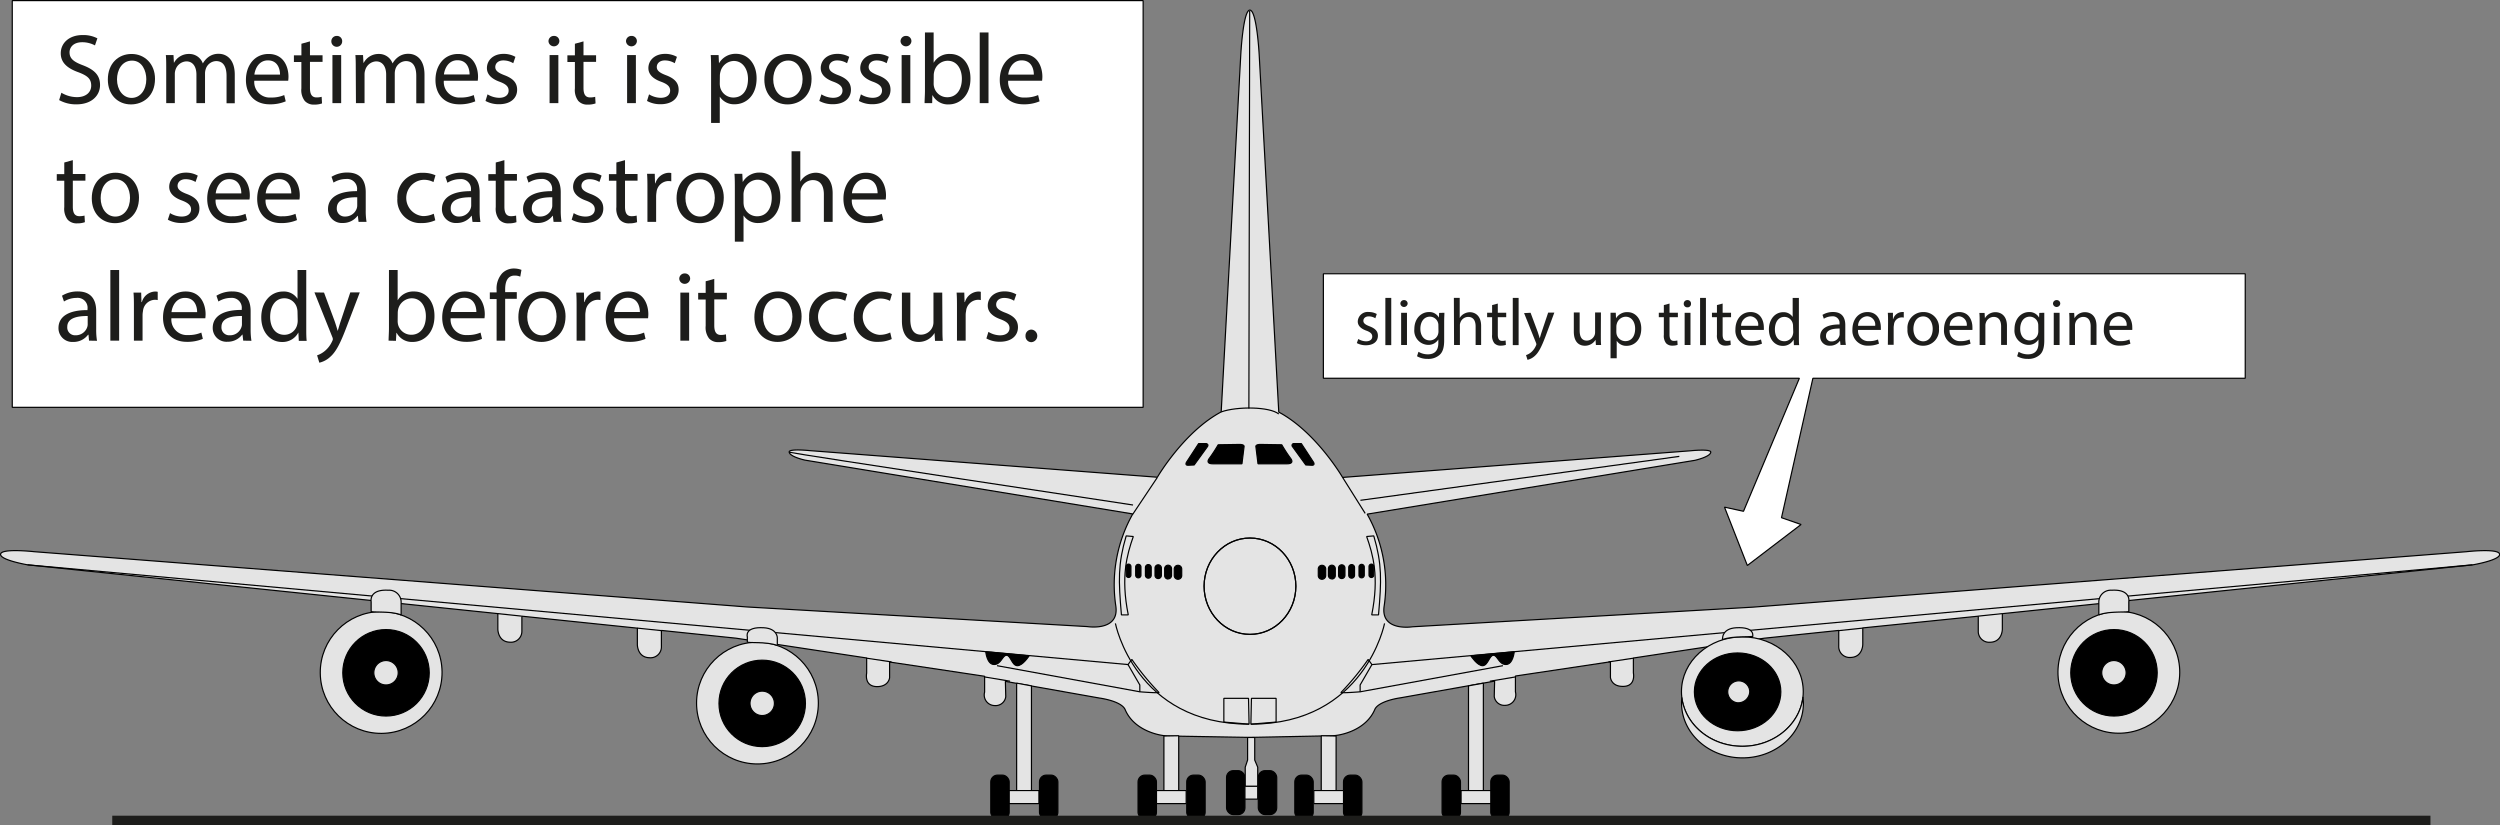<svg id="Ebene_1" data-name="Ebene 1" xmlns="http://www.w3.org/2000/svg" viewBox="0 0 526.27 173.71"><rect x="0" y="0" width="526.27" height="173.71" fill="#808080" stroke="none"/><defs><style>.cls-1,.cls-3{fill:#fff;}.cls-1,.cls-3,.cls-4,.cls-5,.cls-6{stroke:#000;stroke-miterlimit:1;stroke-width:0.25px;}.cls-2{fill:#1d1d1b;}.cls-3{fill-rule:evenodd;}.cls-4{fill:#e4e4e4;}.cls-5{fill:none;}</style></defs><title>seeing-first-signs-of-an-arising-catastrophy</title><rect class="cls-1" x="2.58" y="0.13" width="238.06" height="85.62"/><path class="cls-2" d="M41.29,392.81a6.44,6.44,0,0,0,3.28.93c1.86,0,3-1,3-2.42s-.76-2.08-2.67-2.81c-2.31-.82-3.74-2-3.74-4,0-2.21,1.83-3.84,4.58-3.84a6.4,6.4,0,0,1,3.13.69l-.51,1.49a5.62,5.62,0,0,0-2.68-.67c-1.94,0-2.67,1.15-2.67,2.12,0,1.32.86,2,2.81,2.73,2.4.92,3.61,2.08,3.61,4.16s-1.61,4.07-5,4.07a7.32,7.32,0,0,1-3.61-.9Z" transform="translate(-28.37 -373.29)"/><path class="cls-2" d="M61,389.87c0,3.76-2.61,5.4-5.06,5.4-2.75,0-4.87-2-4.87-5.23,0-3.4,2.22-5.39,5-5.39S61,386.77,61,389.87ZM53,390c0,2.22,1.28,3.9,3.08,3.9s3.09-1.65,3.09-3.94c0-1.72-.86-3.91-3-3.91S53,388.05,53,390Z" transform="translate(-28.37 -373.29)"/><path class="cls-2" d="M63.36,387.63c0-1.05,0-1.91-.08-2.75h1.61l.09,1.63H65a3.51,3.51,0,0,1,3.19-1.86,3,3,0,0,1,2.88,2h0a4.25,4.25,0,0,1,1.13-1.32,3.48,3.48,0,0,1,2.25-.71c1.34,0,3.34.88,3.34,4.41v6H76.06v-5.75c0-2-.71-3.13-2.2-3.13a2.37,2.37,0,0,0-2.18,1.68,2.86,2.86,0,0,0-.15.92V395H69.72V389c0-1.62-.71-2.79-2.12-2.79A2.53,2.53,0,0,0,65.31,388a2.61,2.61,0,0,0-.14.9V395H63.36Z" transform="translate(-28.37 -373.29)"/><path class="cls-2" d="M81.9,390.29a3.26,3.26,0,0,0,3.49,3.53,6.74,6.74,0,0,0,2.81-.52l.32,1.32a8.32,8.32,0,0,1-3.38.63c-3.13,0-5-2.06-5-5.12s1.81-5.48,4.77-5.48c3.31,0,4.19,2.91,4.19,4.78a7.27,7.27,0,0,1-.06.86ZM87.32,389c0-1.17-.48-3-2.56-3-1.87,0-2.69,1.72-2.84,3Z" transform="translate(-28.37 -373.29)"/><path class="cls-2" d="M93.62,382v2.92h2.65v1.4H93.62v5.48c0,1.26.36,2,1.39,2a4.21,4.21,0,0,0,1.07-.13l.08,1.39a4.69,4.69,0,0,1-1.64.25,2.53,2.53,0,0,1-2-.78,3.73,3.73,0,0,1-.71-2.64v-5.55H90.24v-1.4h1.58v-2.44Z" transform="translate(-28.37 -373.29)"/><path class="cls-2" d="M100.4,382a1.14,1.14,0,1,1-2.28,0,1.12,1.12,0,0,1,1.15-1.15A1.09,1.09,0,0,1,100.4,382Zm-2.05,13V384.88h1.84V395Z" transform="translate(-28.37 -373.29)"/><path class="cls-2" d="M103.26,387.63c0-1.05,0-1.91-.08-2.75h1.61l.09,1.63h.06a3.51,3.51,0,0,1,3.19-1.86,3,3,0,0,1,2.88,2h0a4.12,4.12,0,0,1,1.13-1.32,3.48,3.48,0,0,1,2.25-.71c1.34,0,3.34.88,3.34,4.41v6H116v-5.75c0-2-.71-3.13-2.2-3.13a2.4,2.4,0,0,0-2.19,1.68,3.18,3.18,0,0,0-.14.92V395h-1.81V389c0-1.62-.71-2.79-2.12-2.79a2.53,2.53,0,0,0-2.29,1.85,2.61,2.61,0,0,0-.14.9V395h-1.81Z" transform="translate(-28.37 -373.29)"/><path class="cls-2" d="M121.8,390.29a3.26,3.26,0,0,0,3.49,3.53,6.74,6.74,0,0,0,2.81-.52l.32,1.32a8.32,8.32,0,0,1-3.38.63c-3.13,0-5-2.06-5-5.12s1.81-5.48,4.77-5.48c3.31,0,4.19,2.91,4.19,4.78a7.27,7.27,0,0,1-.06.86Zm5.42-1.32c0-1.17-.48-3-2.56-3-1.87,0-2.69,1.72-2.84,3Z" transform="translate(-28.37 -373.29)"/><path class="cls-2" d="M131,393.15a4.85,4.85,0,0,0,2.44.73c1.34,0,2-.67,2-1.51s-.52-1.36-1.89-1.87c-1.82-.65-2.68-1.65-2.68-2.87,0-1.64,1.32-3,3.5-3a5,5,0,0,1,2.5.63l-.46,1.34a4,4,0,0,0-2.08-.59c-1.09,0-1.7.63-1.7,1.39s.61,1.22,1.93,1.72c1.76.67,2.67,1.55,2.67,3.06,0,1.79-1.39,3.05-3.8,3.05a5.81,5.81,0,0,1-2.86-.69Z" transform="translate(-28.37 -373.29)"/><path class="cls-2" d="M146.12,382a1.15,1.15,0,0,1-2.29,0,1.12,1.12,0,0,1,1.16-1.15A1.09,1.09,0,0,1,146.12,382Zm-2.06,13V384.88h1.85V395Z" transform="translate(-28.37 -373.29)"/><path class="cls-2" d="M151.2,382v2.92h2.65v1.4H151.2v5.48c0,1.26.36,2,1.39,2a4.21,4.21,0,0,0,1.07-.13l.08,1.39a4.65,4.65,0,0,1-1.64.25,2.53,2.53,0,0,1-2-.78,3.78,3.78,0,0,1-.71-2.64v-5.55h-1.58v-1.4h1.58v-2.44Z" transform="translate(-28.37 -373.29)"/><path class="cls-2" d="M162.44,382a1.15,1.15,0,0,1-2.29,0,1.12,1.12,0,0,1,1.15-1.15A1.09,1.09,0,0,1,162.44,382Zm-2.06,13V384.88h1.85V395Z" transform="translate(-28.37 -373.29)"/><path class="cls-2" d="M165,393.15a4.82,4.82,0,0,0,2.44.73c1.34,0,2-.67,2-1.51s-.52-1.36-1.89-1.87c-1.83-.65-2.69-1.65-2.69-2.87,0-1.64,1.33-3,3.51-3a5,5,0,0,1,2.5.63l-.46,1.34a4,4,0,0,0-2.08-.59c-1.09,0-1.7.63-1.7,1.39s.61,1.22,1.93,1.72c1.76.67,2.67,1.55,2.67,3.06,0,1.79-1.39,3.05-3.8,3.05a5.78,5.78,0,0,1-2.86-.69Z" transform="translate(-28.37 -373.29)"/><path class="cls-2" d="M178.06,388.19c0-1.3,0-2.35-.08-3.31h1.66l.08,1.74h0a4,4,0,0,1,3.61-2c2.46,0,4.31,2.07,4.31,5.16,0,3.65-2.23,5.46-4.62,5.46a3.56,3.56,0,0,1-3.13-1.6h0v5.53h-1.83Zm1.83,2.71a4.32,4.32,0,0,0,.08.76,2.85,2.85,0,0,0,2.77,2.16c2,0,3.09-1.59,3.09-3.92,0-2-1.07-3.78-3-3.78a3,3,0,0,0-2.8,2.28,3.26,3.26,0,0,0-.12.76Z" transform="translate(-28.37 -373.29)"/><path class="cls-2" d="M199.21,389.87c0,3.76-2.61,5.4-5.06,5.4-2.75,0-4.88-2-4.88-5.23,0-3.4,2.23-5.39,5-5.39S199.21,386.77,199.21,389.87Zm-8.07.11c0,2.22,1.28,3.9,3.09,3.9s3.09-1.65,3.09-3.94c0-1.72-.86-3.91-3-3.91S191.14,388.05,191.14,390Z" transform="translate(-28.37 -373.29)"/><path class="cls-2" d="M201.29,393.15a4.78,4.78,0,0,0,2.43.73c1.35,0,2-.67,2-1.51s-.53-1.36-1.89-1.87c-1.83-.65-2.69-1.65-2.69-2.87,0-1.64,1.32-3,3.51-3a5,5,0,0,1,2.49.63l-.46,1.34a4,4,0,0,0-2.08-.59c-1.09,0-1.7.63-1.7,1.39s.61,1.22,1.93,1.72c1.77.67,2.67,1.55,2.67,3.06,0,1.79-1.39,3.05-3.8,3.05a5.84,5.84,0,0,1-2.86-.69Z" transform="translate(-28.37 -373.29)"/><path class="cls-2" d="M209.6,393.15a4.82,4.82,0,0,0,2.44.73c1.34,0,2-.67,2-1.51s-.52-1.36-1.89-1.87c-1.82-.65-2.69-1.65-2.69-2.87,0-1.64,1.33-3,3.51-3a5,5,0,0,1,2.5.63l-.46,1.34a4,4,0,0,0-2.08-.59c-1.09,0-1.7.63-1.7,1.39s.61,1.22,1.93,1.72c1.76.67,2.67,1.55,2.67,3.06,0,1.79-1.39,3.05-3.8,3.05a5.78,5.78,0,0,1-2.86-.69Z" transform="translate(-28.37 -373.29)"/><path class="cls-2" d="M220.23,382a1.15,1.15,0,0,1-2.29,0,1.12,1.12,0,0,1,1.15-1.15A1.09,1.09,0,0,1,220.23,382Zm-2.06,13V384.88H220V395Z" transform="translate(-28.37 -373.29)"/><path class="cls-2" d="M223,395c0-.69.08-1.72.08-2.63V380.13h1.83v6.38h0a3.79,3.79,0,0,1,3.47-1.86c2.52,0,4.3,2.1,4.28,5.18,0,3.63-2.29,5.44-4.56,5.44a3.63,3.63,0,0,1-3.4-1.91h-.06L224.6,395Zm1.91-4.07a2.93,2.93,0,0,0,.09.67,2.84,2.84,0,0,0,2.77,2.16c1.93,0,3.08-1.57,3.08-3.9,0-2-1-3.78-3-3.78a2.94,2.94,0,0,0-2.81,2.26,3.22,3.22,0,0,0-.11.76Z" transform="translate(-28.37 -373.29)"/><path class="cls-2" d="M234.61,380.13h1.85V395h-1.85Z" transform="translate(-28.37 -373.29)"/><path class="cls-2" d="M240.6,390.29a3.26,3.26,0,0,0,3.48,3.53,6.79,6.79,0,0,0,2.82-.52l.31,1.32a8.28,8.28,0,0,1-3.38.63c-3.13,0-5-2.06-5-5.12s1.81-5.48,4.77-5.48c3.32,0,4.2,2.91,4.2,4.78a7.27,7.27,0,0,1-.06.86ZM246,389c0-1.17-.48-3-2.56-3-1.87,0-2.68,1.72-2.83,3Z" transform="translate(-28.37 -373.29)"/><path class="cls-2" d="M43.7,407v2.92h2.65v1.4H43.7v5.48c0,1.26.36,2,1.39,2a4.21,4.21,0,0,0,1.07-.13l.08,1.39a4.63,4.63,0,0,1-1.63.25,2.55,2.55,0,0,1-2-.78,3.78,3.78,0,0,1-.71-2.64v-5.55H40.32v-1.4H41.9v-2.44Z" transform="translate(-28.37 -373.29)"/><path class="cls-2" d="M57.63,414.87c0,3.76-2.61,5.4-5.06,5.4-2.75,0-4.88-2-4.88-5.23,0-3.4,2.23-5.39,5-5.39S57.63,411.77,57.63,414.87Zm-8.07.11c0,2.22,1.28,3.9,3.09,3.9s3.09-1.65,3.09-3.94c0-1.72-.86-3.91-3.05-3.91S49.56,413.05,49.56,415Z" transform="translate(-28.37 -373.29)"/><path class="cls-2" d="M64.16,418.15a4.78,4.78,0,0,0,2.43.73c1.35,0,2-.67,2-1.51S68,416,66.68,415.5c-1.83-.65-2.69-1.65-2.69-2.87,0-1.64,1.32-3,3.51-3a5,5,0,0,1,2.5.63l-.47,1.34a4,4,0,0,0-2.08-.59c-1.09,0-1.7.63-1.7,1.39s.61,1.22,1.94,1.72c1.76.67,2.66,1.55,2.66,3.06,0,1.79-1.38,3.05-3.8,3.05a5.77,5.77,0,0,1-2.85-.69Z" transform="translate(-28.37 -373.29)"/><path class="cls-2" d="M73.76,415.29a3.25,3.25,0,0,0,3.48,3.53,6.74,6.74,0,0,0,2.81-.52l.32,1.32a8.28,8.28,0,0,1-3.38.63c-3.13,0-5-2.06-5-5.12s1.81-5.48,4.77-5.48c3.32,0,4.2,2.91,4.2,4.78a5.34,5.34,0,0,1-.07.86ZM79.17,414c0-1.17-.48-3-2.56-3-1.87,0-2.69,1.72-2.83,3Z" transform="translate(-28.37 -373.29)"/><path class="cls-2" d="M84.28,415.29a3.25,3.25,0,0,0,3.48,3.53,6.74,6.74,0,0,0,2.81-.52l.32,1.32a8.28,8.28,0,0,1-3.38.63c-3.13,0-5-2.06-5-5.12s1.81-5.48,4.77-5.48c3.32,0,4.2,2.91,4.2,4.78a5.34,5.34,0,0,1-.07.86ZM89.69,414c0-1.17-.48-3-2.56-3-1.87,0-2.69,1.72-2.83,3Z" transform="translate(-28.37 -373.29)"/><path class="cls-2" d="M103.85,420l-.15-1.28h-.06a3.79,3.79,0,0,1-3.11,1.51,2.9,2.9,0,0,1-3.11-2.92c0-2.45,2.19-3.8,6.11-3.78v-.21a2.09,2.09,0,0,0-2.31-2.35,5,5,0,0,0-2.64.76l-.42-1.22a6.25,6.25,0,0,1,3.34-.9c3.1,0,3.86,2.12,3.86,4.15v3.8a13.87,13.87,0,0,0,.17,2.44Zm-.28-5.19c-2,0-4.3.32-4.3,2.29a1.64,1.64,0,0,0,1.74,1.77,2.54,2.54,0,0,0,2.46-1.71,1.91,1.91,0,0,0,.1-.58Z" transform="translate(-28.37 -373.29)"/><path class="cls-2" d="M120,419.66a6.88,6.88,0,0,1-2.92.59,4.83,4.83,0,0,1-5.06-5.19,5.16,5.16,0,0,1,5.46-5.39,6.2,6.2,0,0,1,2.56.52l-.42,1.43a4.29,4.29,0,0,0-2.14-.48,3.83,3.83,0,0,0-.07,7.64,5.26,5.26,0,0,0,2.27-.5Z" transform="translate(-28.37 -373.29)"/><path class="cls-2" d="M127.83,420l-.15-1.28h-.06a3.79,3.79,0,0,1-3.11,1.51,2.9,2.9,0,0,1-3.11-2.92c0-2.45,2.19-3.8,6.11-3.78v-.21A2.09,2.09,0,0,0,125.2,411a5,5,0,0,0-2.64.76l-.42-1.22a6.28,6.28,0,0,1,3.34-.9c3.1,0,3.86,2.12,3.86,4.15v3.8a13.87,13.87,0,0,0,.17,2.44Zm-.27-5.19c-2,0-4.31.32-4.31,2.29a1.64,1.64,0,0,0,1.74,1.77,2.52,2.52,0,0,0,2.46-1.71,1.92,1.92,0,0,0,.11-.58Z" transform="translate(-28.37 -373.29)"/><path class="cls-2" d="M134.55,407v2.92h2.64v1.4h-2.64v5.48c0,1.26.36,2,1.39,2a4.28,4.28,0,0,0,1.07-.13l.08,1.39a4.69,4.69,0,0,1-1.64.25,2.53,2.53,0,0,1-2-.78,3.73,3.73,0,0,1-.72-2.64v-5.55h-1.57v-1.4h1.57v-2.44Z" transform="translate(-28.37 -373.29)"/><path class="cls-2" d="M144.9,420l-.15-1.28h-.06a3.79,3.79,0,0,1-3.11,1.51,2.89,2.89,0,0,1-3.1-2.92c0-2.45,2.18-3.8,6.11-3.78v-.21a2.09,2.09,0,0,0-2.31-2.35,5,5,0,0,0-2.65.76l-.42-1.22a6.28,6.28,0,0,1,3.34-.9c3.11,0,3.86,2.12,3.86,4.15v3.8a14.9,14.9,0,0,0,.17,2.44Zm-.27-5.19c-2,0-4.31.32-4.31,2.29a1.64,1.64,0,0,0,1.75,1.77,2.51,2.51,0,0,0,2.45-1.71,1.66,1.66,0,0,0,.11-.58Z" transform="translate(-28.37 -373.29)"/><path class="cls-2" d="M149.14,418.15a4.85,4.85,0,0,0,2.44.73c1.34,0,2-.67,2-1.51s-.52-1.36-1.89-1.87c-1.82-.65-2.68-1.65-2.68-2.87,0-1.64,1.32-3,3.5-3a5,5,0,0,1,2.5.63l-.46,1.34a4,4,0,0,0-2.08-.59c-1.09,0-1.7.63-1.7,1.39s.61,1.22,1.93,1.72c1.77.67,2.67,1.55,2.67,3.06,0,1.79-1.39,3.05-3.8,3.05a5.81,5.81,0,0,1-2.86-.69Z" transform="translate(-28.37 -373.29)"/><path class="cls-2" d="M159.94,407v2.92h2.64v1.4h-2.64v5.48c0,1.26.35,2,1.38,2a4.15,4.15,0,0,0,1.07-.13l.09,1.39a4.73,4.73,0,0,1-1.64.25,2.53,2.53,0,0,1-2-.78,3.73,3.73,0,0,1-.72-2.64v-5.55h-1.57v-1.4h1.57v-2.44Z" transform="translate(-28.37 -373.29)"/><path class="cls-2" d="M164.66,413.05c0-1.2,0-2.23-.08-3.17h1.62l.06,2h.08a3.05,3.05,0,0,1,2.82-2.22,2.06,2.06,0,0,1,.52.06v1.74a2.93,2.93,0,0,0-.63-.06,2.6,2.6,0,0,0-2.48,2.37,5.47,5.47,0,0,0-.08.86V420h-1.83Z" transform="translate(-28.37 -373.29)"/><path class="cls-2" d="M180.73,414.87c0,3.76-2.61,5.4-5.06,5.4-2.75,0-4.88-2-4.88-5.23,0-3.4,2.23-5.39,5-5.39S180.73,411.77,180.73,414.87Zm-8.07.11c0,2.22,1.28,3.9,3.09,3.9s3.09-1.65,3.09-3.94c0-1.72-.86-3.91-3.05-3.91S172.66,413.05,172.66,415Z" transform="translate(-28.37 -373.29)"/><path class="cls-2" d="M183.06,413.19c0-1.3,0-2.35-.08-3.31h1.65l.09,1.74h0a4,4,0,0,1,3.61-2c2.46,0,4.31,2.07,4.31,5.16,0,3.65-2.23,5.46-4.62,5.46a3.56,3.56,0,0,1-3.13-1.6h0v5.53h-1.83Zm1.83,2.71a4.32,4.32,0,0,0,.08.76,2.85,2.85,0,0,0,2.77,2.16c1.95,0,3.09-1.59,3.09-3.92,0-2-1.07-3.78-3-3.78A3,3,0,0,0,185,413.4a3.26,3.26,0,0,0-.12.76Z" transform="translate(-28.37 -373.29)"/><path class="cls-2" d="M195,405.13h1.84v6.34h.05a3.44,3.44,0,0,1,1.32-1.3,3.87,3.87,0,0,1,1.89-.52c1.36,0,3.55.84,3.55,4.34V420h-1.85V414.2c0-1.64-.61-3-2.35-3A2.66,2.66,0,0,0,197,413a2.3,2.3,0,0,0-.13.88V420H195Z" transform="translate(-28.37 -373.29)"/><path class="cls-2" d="M207.69,415.29a3.26,3.26,0,0,0,3.49,3.53,6.74,6.74,0,0,0,2.81-.52l.32,1.32a8.38,8.38,0,0,1-3.39.63c-3.12,0-5-2.06-5-5.12s1.8-5.48,4.76-5.48c3.32,0,4.2,2.91,4.2,4.78a7.27,7.27,0,0,1-.06.86Zm5.42-1.32c0-1.17-.48-3-2.56-3-1.87,0-2.69,1.72-2.84,3Z" transform="translate(-28.37 -373.29)"/><path class="cls-2" d="M47.11,445,47,443.76H46.9a3.79,3.79,0,0,1-3.11,1.51,2.9,2.9,0,0,1-3.11-2.92c0-2.45,2.18-3.8,6.11-3.78v-.21A2.09,2.09,0,0,0,44.48,436a5,5,0,0,0-2.64.76l-.42-1.22a6.24,6.24,0,0,1,3.33-.9c3.11,0,3.87,2.12,3.87,4.15v3.8a13.87,13.87,0,0,0,.17,2.44Zm-.28-5.19c-2,0-4.3.32-4.3,2.29a1.64,1.64,0,0,0,1.74,1.77,2.54,2.54,0,0,0,2.46-1.71,1.91,1.91,0,0,0,.1-.58Z" transform="translate(-28.37 -373.29)"/><path class="cls-2" d="M51.6,430.13h1.85V445H51.6Z" transform="translate(-28.37 -373.29)"/><path class="cls-2" d="M56.56,438.05c0-1.2,0-2.23-.09-3.17h1.62l.06,2h.09a3,3,0,0,1,2.81-2.22,2,2,0,0,1,.52.06v1.74a2.8,2.8,0,0,0-.63-.06,2.59,2.59,0,0,0-2.47,2.37,5.41,5.41,0,0,0-.09.86V445H56.56Z" transform="translate(-28.37 -373.29)"/><path class="cls-2" d="M64.45,440.29a3.26,3.26,0,0,0,3.49,3.53,6.74,6.74,0,0,0,2.81-.52l.32,1.32a8.32,8.32,0,0,1-3.38.63c-3.13,0-5-2.06-5-5.12s1.8-5.48,4.76-5.48c3.32,0,4.2,2.91,4.2,4.78a7.27,7.27,0,0,1-.06.86ZM69.87,439c0-1.17-.48-3-2.56-3-1.87,0-2.69,1.72-2.84,3Z" transform="translate(-28.37 -373.29)"/><path class="cls-2" d="M79.57,445l-.15-1.28h-.06a3.79,3.79,0,0,1-3.11,1.51,2.89,2.89,0,0,1-3.1-2.92c0-2.45,2.18-3.8,6.11-3.78v-.21A2.09,2.09,0,0,0,77,436a5,5,0,0,0-2.65.76l-.42-1.22a6.28,6.28,0,0,1,3.34-.9c3.11,0,3.86,2.12,3.86,4.15v3.8a14.9,14.9,0,0,0,.17,2.44Zm-.27-5.19c-2,0-4.31.32-4.31,2.29a1.64,1.64,0,0,0,1.75,1.77,2.51,2.51,0,0,0,2.45-1.71,1.66,1.66,0,0,0,.11-.58Z" transform="translate(-28.37 -373.29)"/><path class="cls-2" d="M92.84,430.13v12.28c0,.91,0,1.94.09,2.63H91.27l-.09-1.76h0a3.75,3.75,0,0,1-3.46,2c-2.46,0-4.35-2.08-4.35-5.17,0-3.38,2.08-5.45,4.56-5.45A3.39,3.39,0,0,1,91,436.2h0v-6.07ZM91,439a3.37,3.37,0,0,0-.09-.77,2.72,2.72,0,0,0-2.67-2.15c-1.91,0-3,1.68-3,3.93,0,2.06,1,3.76,3,3.76a2.77,2.77,0,0,0,2.71-2.21,3.29,3.29,0,0,0,.09-.79Z" transform="translate(-28.37 -373.29)"/><path class="cls-2" d="M96.58,434.88l2.23,6c.23.67.48,1.47.65,2.08h0c.19-.61.4-1.39.65-2.12l2-6h2l-2.77,7.24c-1.32,3.49-2.23,5.27-3.49,6.36a4.94,4.94,0,0,1-2.26,1.2l-.47-1.55a5,5,0,0,0,1.62-.91,5.66,5.66,0,0,0,1.55-2.05,1.23,1.23,0,0,0,.15-.45,1.49,1.49,0,0,0-.13-.48l-3.75-9.36Z" transform="translate(-28.37 -373.29)"/><path class="cls-2" d="M110.17,445c0-.69.08-1.72.08-2.63V430.13h1.83v6.38h0a3.79,3.79,0,0,1,3.47-1.86c2.52,0,4.3,2.1,4.28,5.18,0,3.63-2.29,5.44-4.56,5.44a3.63,3.63,0,0,1-3.4-1.91h-.06l-.09,1.68Zm1.91-4.07a3.61,3.61,0,0,0,.08.67,2.86,2.86,0,0,0,2.78,2.16c1.93,0,3.08-1.57,3.08-3.9,0-2-1-3.78-3-3.78a3,3,0,0,0-2.82,2.26,3.9,3.9,0,0,0-.1.76Z" transform="translate(-28.37 -373.29)"/><path class="cls-2" d="M123.23,440.29a3.26,3.26,0,0,0,3.49,3.53,6.74,6.74,0,0,0,2.81-.52l.31,1.32a8.28,8.28,0,0,1-3.38.63c-3.12,0-5-2.06-5-5.12s1.8-5.48,4.76-5.48c3.32,0,4.2,2.91,4.2,4.78a7.27,7.27,0,0,1-.06.86Zm5.42-1.32c0-1.17-.49-3-2.56-3-1.87,0-2.69,1.72-2.84,3Z" transform="translate(-28.37 -373.29)"/><path class="cls-2" d="M132.91,445v-8.76h-1.43v-1.4h1.43v-.49a4.77,4.77,0,0,1,1.18-3.54,3.48,3.48,0,0,1,2.47-1,4.45,4.45,0,0,1,1.58.29l-.25,1.43a2.89,2.89,0,0,0-1.18-.23c-1.57,0-2,1.39-2,2.94v.55h2.45v1.4h-2.45V445Z" transform="translate(-28.37 -373.29)"/><path class="cls-2" d="M147.42,439.87c0,3.76-2.6,5.4-5.06,5.4-2.75,0-4.87-2-4.87-5.23,0-3.4,2.22-5.39,5-5.39S147.42,436.77,147.42,439.87Zm-8.06.11c0,2.22,1.28,3.9,3.08,3.9s3.09-1.65,3.09-3.94c0-1.72-.86-3.91-3-3.91S139.36,438.05,139.36,440Z" transform="translate(-28.37 -373.29)"/><path class="cls-2" d="M149.75,438.05c0-1.2,0-2.23-.08-3.17h1.62l.06,2h.08a3.05,3.05,0,0,1,2.82-2.22,2.06,2.06,0,0,1,.52.06v1.74a2.93,2.93,0,0,0-.63-.06,2.6,2.6,0,0,0-2.48,2.37,5.47,5.47,0,0,0-.08.86V445h-1.83Z" transform="translate(-28.37 -373.29)"/><path class="cls-2" d="M157.65,440.29a3.26,3.26,0,0,0,3.48,3.53,6.79,6.79,0,0,0,2.82-.52l.31,1.32a8.28,8.28,0,0,1-3.38.63c-3.13,0-5-2.06-5-5.12s1.81-5.48,4.77-5.48c3.32,0,4.2,2.91,4.2,4.78a7.27,7.27,0,0,1-.06.86Zm5.42-1.32c0-1.17-.49-3-2.57-3-1.86,0-2.68,1.72-2.83,3Z" transform="translate(-28.37 -373.29)"/><path class="cls-2" d="M173.65,432a1.15,1.15,0,0,1-2.29,0,1.12,1.12,0,0,1,1.16-1.15A1.09,1.09,0,0,1,173.65,432Zm-2.06,13V434.88h1.85V445Z" transform="translate(-28.37 -373.29)"/><path class="cls-2" d="M178.73,432v2.92h2.65v1.4h-2.65v5.48c0,1.26.36,2,1.39,2a4.21,4.21,0,0,0,1.07-.13l.08,1.39a4.65,4.65,0,0,1-1.64.25,2.53,2.53,0,0,1-2-.78,3.78,3.78,0,0,1-.71-2.64v-5.55h-1.58v-1.4h1.58v-2.44Z" transform="translate(-28.37 -373.29)"/><path class="cls-2" d="M197.11,439.87c0,3.76-2.61,5.4-5.06,5.4-2.76,0-4.88-2-4.88-5.23,0-3.4,2.23-5.39,5-5.39S197.11,436.77,197.11,439.87ZM189,440c0,2.22,1.28,3.9,3.09,3.9s3.09-1.65,3.09-3.94c0-1.72-.87-3.91-3.05-3.91S189,438.05,189,440Z" transform="translate(-28.37 -373.29)"/><path class="cls-2" d="M206.68,444.66a6.81,6.81,0,0,1-2.92.59,4.83,4.83,0,0,1-5.06-5.19,5.16,5.16,0,0,1,5.46-5.39,6.2,6.2,0,0,1,2.56.52l-.42,1.43a4.29,4.29,0,0,0-2.14-.48,3.83,3.83,0,0,0-.06,7.64,5.3,5.3,0,0,0,2.27-.5Z" transform="translate(-28.37 -373.29)"/><path class="cls-2" d="M216.09,444.66a6.81,6.81,0,0,1-2.92.59,4.83,4.83,0,0,1-5.06-5.19,5.16,5.16,0,0,1,5.46-5.39,6.2,6.2,0,0,1,2.56.52l-.42,1.43a4.29,4.29,0,0,0-2.14-.48,3.83,3.83,0,0,0-.06,7.64,5.21,5.21,0,0,0,2.26-.5Z" transform="translate(-28.37 -373.29)"/><path class="cls-2" d="M226.76,442.27c0,1.05,0,2,.08,2.77H225.2l-.1-1.66h0a3.84,3.84,0,0,1-3.36,1.89c-1.6,0-3.51-.88-3.51-4.45v-5.94H220v5.62c0,1.94.59,3.24,2.27,3.24a2.66,2.66,0,0,0,2.43-1.68,2.63,2.63,0,0,0,.17-.95v-6.23h1.85Z" transform="translate(-28.37 -373.29)"/><path class="cls-2" d="M229.82,438.05c0-1.2,0-2.23-.08-3.17h1.62l.06,2h.08a3.06,3.06,0,0,1,2.82-2.22,2.06,2.06,0,0,1,.52.06v1.74a2.93,2.93,0,0,0-.63-.06,2.59,2.59,0,0,0-2.47,2.37,4.45,4.45,0,0,0-.09.86V445h-1.83Z" transform="translate(-28.37 -373.29)"/><path class="cls-2" d="M236.44,443.15a4.82,4.82,0,0,0,2.44.73c1.34,0,2-.67,2-1.51s-.53-1.36-1.89-1.87c-1.83-.65-2.69-1.65-2.69-2.87,0-1.64,1.32-3,3.51-3a5,5,0,0,1,2.5.63l-.47,1.34a3.92,3.92,0,0,0-2.07-.59c-1.1,0-1.7.63-1.7,1.39s.6,1.22,1.93,1.72c1.76.67,2.66,1.55,2.66,3.06,0,1.79-1.38,3.05-3.8,3.05a5.77,5.77,0,0,1-2.85-.69Z" transform="translate(-28.37 -373.29)"/><path class="cls-2" d="M244.25,444a1.25,1.25,0,0,1,1.26-1.33,1.33,1.33,0,0,1,0,2.65A1.24,1.24,0,0,1,244.25,444Z" transform="translate(-28.37 -373.29)"/><polygon class="cls-3" points="472.64 79.63 472.64 57.63 278.58 57.63 278.58 79.63 378.78 79.63 367.02 107.63 363.02 106.76 367.83 119.04 379.14 110.41 375.02 108.98 381.63 79.63 472.64 79.63"/><path class="cls-2" d="M314.3,444.65a3.24,3.24,0,0,0,1.63.49c.89,0,1.31-.44,1.31-1s-.35-.92-1.26-1.25c-1.22-.44-1.79-1.11-1.79-1.92a2.09,2.09,0,0,1,2.34-2,3.39,3.39,0,0,1,1.66.42l-.3.9a2.64,2.64,0,0,0-1.39-.4c-.73,0-1.13.43-1.13.93s.4.81,1.28,1.15c1.18.45,1.78,1,1.78,2,0,1.19-.92,2-2.53,2a3.91,3.91,0,0,1-1.91-.46Z" transform="translate(-28.37 -373.29)"/><path class="cls-2" d="M320,436h1.24v9.94H320Z" transform="translate(-28.37 -373.29)"/><path class="cls-2" d="M324.69,437.23a.77.77,0,0,1-1.53,0,.75.75,0,0,1,.77-.77A.73.73,0,0,1,324.69,437.23Zm-1.37,8.68v-6.78h1.23v6.78Z" transform="translate(-28.37 -373.29)"/><path class="cls-2" d="M332.43,439.13c0,.49-.05,1-.05,1.87v3.93c0,1.56-.31,2.51-1,3.1a3.57,3.57,0,0,1-2.46.81,4.33,4.33,0,0,1-2.26-.56l.31-.94a3.83,3.83,0,0,0,2,.54c1.26,0,2.18-.66,2.18-2.37v-.76h0a2.43,2.43,0,0,1-2.16,1.14,3,3,0,0,1-2.89-3.31c0-2.3,1.5-3.6,3.06-3.6a2.25,2.25,0,0,1,2.11,1.18h0l.05-1Zm-1.27,2.68a1.66,1.66,0,0,0-.07-.56,1.79,1.79,0,0,0-1.72-1.3c-1.18,0-2,1-2,2.56,0,1.33.67,2.44,2,2.44a1.81,1.81,0,0,0,1.71-1.26,2.16,2.16,0,0,0,.1-.66Z" transform="translate(-28.37 -373.29)"/><path class="cls-2" d="M334.42,436h1.23v4.23h0a2.3,2.3,0,0,1,.88-.87,2.56,2.56,0,0,1,1.26-.35c.91,0,2.37.56,2.37,2.9v4H339V442c0-1.09-.41-2-1.57-2a1.76,1.76,0,0,0-1.65,1.24,1.44,1.44,0,0,0-.09.58v4.09h-1.23Z" transform="translate(-28.37 -373.29)"/><path class="cls-2" d="M343.67,437.19v1.94h1.77v.94h-1.77v3.66c0,.84.24,1.32.93,1.32a2.73,2.73,0,0,0,.71-.09l.06.93a3.26,3.26,0,0,1-1.09.16,1.75,1.75,0,0,1-1.34-.51,2.53,2.53,0,0,1-.47-1.77v-3.7h-1.05v-.94h1.05v-1.62Z" transform="translate(-28.37 -373.29)"/><path class="cls-2" d="M346.82,436h1.23v9.94h-1.23Z" transform="translate(-28.37 -373.29)"/><path class="cls-2" d="M350.57,439.13l1.49,4c.15.45.32,1,.43,1.39h0c.13-.41.27-.93.44-1.42l1.34-4h1.3L353.75,444c-.88,2.32-1.48,3.51-2.32,4.24a3.44,3.44,0,0,1-1.51.8l-.31-1a3.12,3.12,0,0,0,1.08-.6,3.82,3.82,0,0,0,1-1.37.86.86,0,0,0,.1-.3,1.3,1.3,0,0,0-.08-.32l-2.51-6.25Z" transform="translate(-28.37 -373.29)"/><path class="cls-2" d="M365.36,444.06c0,.71,0,1.32.06,1.85h-1.1l-.07-1.1h0a2.58,2.58,0,0,1-2.25,1.26c-1.06,0-2.33-.59-2.33-3v-4h1.23v3.76c0,1.29.39,2.16,1.51,2.16a1.79,1.79,0,0,0,1.63-1.13,1.77,1.77,0,0,0,.11-.63v-4.16h1.23Z" transform="translate(-28.37 -373.29)"/><path class="cls-2" d="M367.4,441.35c0-.87,0-1.57,0-2.22h1.1l.06,1.17h0A2.65,2.65,0,0,1,371,439c1.63,0,2.87,1.39,2.87,3.45,0,2.43-1.49,3.64-3.08,3.64a2.36,2.36,0,0,1-2.09-1.07h0v3.69H367.4Zm1.22,1.8a2.64,2.64,0,0,0,.06.51,1.9,1.9,0,0,0,1.85,1.44c1.3,0,2.05-1.06,2.05-2.62,0-1.36-.71-2.52-2-2.52a2,2,0,0,0-1.87,1.53,2,2,0,0,0-.08.5Z" transform="translate(-28.37 -373.29)"/><path class="cls-2" d="M379.82,437.19v1.94h1.76v.94h-1.76v3.66c0,.84.24,1.32.92,1.32a2.75,2.75,0,0,0,.72-.09l.06.93a3.28,3.28,0,0,1-1.1.16,1.74,1.74,0,0,1-1.33-.51,2.53,2.53,0,0,1-.47-1.77v-3.7h-1.06v-.94h1.06v-1.62Z" transform="translate(-28.37 -373.29)"/><path class="cls-2" d="M384.34,437.23a.72.72,0,0,1-.78.76.74.74,0,0,1-.75-.76.75.75,0,0,1,.78-.77A.72.72,0,0,1,384.34,437.23ZM383,445.91v-6.78h1.23v6.78Z" transform="translate(-28.37 -373.29)"/><path class="cls-2" d="M386.25,436h1.23v9.94h-1.23Z" transform="translate(-28.37 -373.29)"/><path class="cls-2" d="M391,437.19v1.94h1.77v.94H391v3.66c0,.84.24,1.32.93,1.32a2.73,2.73,0,0,0,.71-.09l.06.93a3.26,3.26,0,0,1-1.09.16,1.71,1.71,0,0,1-1.33-.51,2.53,2.53,0,0,1-.48-1.77v-3.7h-1.05v-.94h1.05v-1.62Z" transform="translate(-28.37 -373.29)"/><path class="cls-2" d="M394.87,442.75a2.17,2.17,0,0,0,2.32,2.35,4.38,4.38,0,0,0,1.88-.35l.21.88a5.38,5.38,0,0,1-2.25.42,3.15,3.15,0,0,1-3.34-3.41c0-2.05,1.21-3.66,3.18-3.66,2.22,0,2.8,1.95,2.8,3.19a3.8,3.8,0,0,1,0,.58Zm3.61-.88a1.75,1.75,0,0,0-1.71-2,2.05,2.05,0,0,0-1.89,2Z" transform="translate(-28.37 -373.29)"/><path class="cls-2" d="M407.05,436v8.19c0,.61,0,1.29.06,1.75H406l-.05-1.17h0a2.53,2.53,0,0,1-2.31,1.33c-1.64,0-2.9-1.39-2.9-3.45,0-2.25,1.38-3.64,3-3.64a2.26,2.26,0,0,1,2,1h0v-4Zm-1.23,5.92a1.78,1.78,0,0,0-.06-.51A1.8,1.8,0,0,0,404,440c-1.27,0-2,1.12-2,2.62s.68,2.5,2,2.5a1.84,1.84,0,0,0,1.8-1.47,1.8,1.8,0,0,0,.06-.53Z" transform="translate(-28.37 -373.29)"/><path class="cls-2" d="M415.81,445.91l-.09-.85h-.05a2.51,2.51,0,0,1-2.07,1,1.93,1.93,0,0,1-2.07-1.95c0-1.64,1.46-2.53,4.07-2.52v-.14a1.4,1.4,0,0,0-1.54-1.57,3.33,3.33,0,0,0-1.76.51l-.28-.82a4.24,4.24,0,0,1,2.23-.6c2.07,0,2.57,1.42,2.57,2.77v2.54a8.84,8.84,0,0,0,.12,1.62Zm-.18-3.46c-1.34,0-2.87.21-2.87,1.53a1.09,1.09,0,0,0,1.16,1.18,1.67,1.67,0,0,0,1.64-1.14,1.28,1.28,0,0,0,.07-.39Z" transform="translate(-28.37 -373.29)"/><path class="cls-2" d="M419.5,442.75a2.16,2.16,0,0,0,2.32,2.35,4.45,4.45,0,0,0,1.88-.35l.21.88a5.47,5.47,0,0,1-2.26.42,3.14,3.14,0,0,1-3.33-3.41c0-2.05,1.2-3.66,3.18-3.66,2.21,0,2.8,1.95,2.8,3.19a5.79,5.79,0,0,1,0,.58Zm3.61-.88a1.76,1.76,0,0,0-1.71-2,2,2,0,0,0-1.89,2Z" transform="translate(-28.37 -373.29)"/><path class="cls-2" d="M425.82,441.25c0-.8,0-1.49-.05-2.12h1.08l0,1.34h.05a2,2,0,0,1,1.88-1.49,1.25,1.25,0,0,1,.35,0v1.17a1.67,1.67,0,0,0-2.07,1.54,3.12,3.12,0,0,0-.06.57v3.61h-1.22Z" transform="translate(-28.37 -373.29)"/><path class="cls-2" d="M436.54,442.47a3.31,3.31,0,0,1-3.38,3.6,3.23,3.23,0,0,1-3.25-3.49,3.31,3.31,0,0,1,3.36-3.6A3.22,3.22,0,0,1,436.54,442.47Zm-5.38.07c0,1.48.85,2.6,2.06,2.6s2-1.1,2-2.63c0-1.15-.57-2.61-2-2.61S431.16,441.25,431.16,442.54Z" transform="translate(-28.37 -373.29)"/><path class="cls-2" d="M438.77,442.75a2.17,2.17,0,0,0,2.33,2.35,4.45,4.45,0,0,0,1.88-.35l.21.88a5.47,5.47,0,0,1-2.26.42,3.14,3.14,0,0,1-3.33-3.41c0-2.05,1.2-3.66,3.18-3.66,2.21,0,2.8,1.95,2.8,3.19a5.79,5.79,0,0,1,0,.58Zm3.62-.88a1.77,1.77,0,0,0-1.71-2,2,2,0,0,0-1.89,2Z" transform="translate(-28.37 -373.29)"/><path class="cls-2" d="M445.1,441c0-.7,0-1.28-.06-1.84h1.1l.07,1.12h0a2.52,2.52,0,0,1,2.25-1.27c.93,0,2.39.56,2.39,2.89v4h-1.23V442c0-1.1-.41-2-1.57-2a1.76,1.76,0,0,0-1.65,1.26,1.72,1.72,0,0,0-.09.58v4.07H445.1Z" transform="translate(-28.37 -373.29)"/><path class="cls-2" d="M458.71,439.13c0,.49,0,1,0,1.87v3.93c0,1.56-.31,2.51-1,3.1a3.58,3.58,0,0,1-2.47.81,4.29,4.29,0,0,1-2.25-.56l.31-.94a3.77,3.77,0,0,0,2,.54c1.26,0,2.18-.66,2.18-2.37v-.76h0a2.41,2.41,0,0,1-2.15,1.14,3,3,0,0,1-2.89-3.31c0-2.3,1.5-3.6,3.05-3.6a2.27,2.27,0,0,1,2.12,1.18h0l.05-1Zm-1.27,2.68a2,2,0,0,0-.07-.56,1.79,1.79,0,0,0-1.73-1.3c-1.17,0-2,1-2,2.56,0,1.33.67,2.44,2,2.44a1.81,1.81,0,0,0,1.71-1.26,2.16,2.16,0,0,0,.1-.66Z" transform="translate(-28.37 -373.29)"/><path class="cls-2" d="M462.07,437.23a.77.77,0,0,1-1.53,0,.75.75,0,0,1,.77-.77A.73.73,0,0,1,462.07,437.23Zm-1.37,8.68v-6.78h1.23v6.78Z" transform="translate(-28.37 -373.29)"/><path class="cls-2" d="M464,441c0-.7,0-1.28-.05-1.84H465l.07,1.12h0a2.49,2.49,0,0,1,2.24-1.27c.94,0,2.39.56,2.39,2.89v4h-1.23V442c0-1.1-.41-2-1.57-2a1.76,1.76,0,0,0-1.65,1.26,1.73,1.73,0,0,0-.08.58v4.07H464Z" transform="translate(-28.37 -373.29)"/><path class="cls-2" d="M472.43,442.75a2.17,2.17,0,0,0,2.32,2.35,4.38,4.38,0,0,0,1.88-.35l.21.88a5.41,5.41,0,0,1-2.25.42,3.15,3.15,0,0,1-3.34-3.41c0-2.05,1.21-3.66,3.18-3.66,2.21,0,2.8,1.95,2.8,3.19a5.79,5.79,0,0,1,0,.58Zm3.61-.88a1.75,1.75,0,0,0-1.71-2,2.05,2.05,0,0,0-1.89,2Z" transform="translate(-28.37 -373.29)"/><path class="cls-4" d="M291.5,528.52l17.38-.35c1.87-.07,7.12-1.19,8.95-5.65,1-1.77,5.34-2.33,5.34-2.33L343,516.67l-.08,3.21a2.14,2.14,0,0,0,2.29,1.89,2.24,2.24,0,0,0,2.17-2.83V515.6l20-3v3.29s.16,1.93,2.66,1.89c2.77,0,2.17-2.83,2.17-2.83v-3.14l27.52-4.17L415.44,506v3.31a2.3,2.3,0,0,0,2.5,2.38c2.56-.06,2.56-2.75,2.56-2.75v-3.47L444.81,503v3.11a2.3,2.3,0,0,0,2.5,2.38c2.57-.06,2.57-2.75,2.57-2.75v-3.27l99-10.27s5.92-1,5.67-2.27-7-.5-7-.5L397.38,501.1l-71.63,4.13s-6.84,1.11-6-4.38a30.3,30.3,0,0,0-3.58-19.33l69-11.33s3.25-.73,3.33-1.71c.06-.75-4.33-.29-4.33-.29L311,473.79s-5.58-9.56-13.44-13.75l-4.12-75.19s-.5-9.31-1.94-9.43-1.94,9.43-1.94,9.43L285.44,460c-7.86,4.19-13.44,13.75-13.44,13.75l-73.17-5.6s-4.39-.46-4.33.29c.08,1,3.33,1.71,3.33,1.71l69,11.33a30.3,30.3,0,0,0-3.58,19.33c.84,5.49-6,4.38-6,4.38l-71.62-4.13L35.5,489.42s-6.75-.75-7,.5,5.67,2.27,5.67,2.27l99,10.27v3.27s0,2.69,2.56,2.75a2.3,2.3,0,0,0,2.5-2.38V503l24.31,2.52V509s0,2.69,2.56,2.75a2.29,2.29,0,0,0,2.5-2.38V506l15.69,1.63,27.52,4.17V515s-.6,2.79,2.17,2.83c2.5,0,2.66-1.89,2.66-1.89v-3.29l20,3v3.34a2.23,2.23,0,0,0,2.16,2.83,2.14,2.14,0,0,0,2.29-1.89l-.08-3.21,19.83,3.52s4.38.56,5.34,2.33c1.83,4.46,7.08,5.58,9,5.65Z" transform="translate(-28.37 -373.29)"/><line class="cls-5" x1="262.9" y1="86" x2="263.07" y2="2.32"/><line class="cls-5" x1="104.76" y1="129.17" x2="109.82" y2="129.7"/><line class="cls-5" x1="134.13" y1="132.22" x2="139.2" y2="132.75"/><line class="cls-5" x1="182.4" y1="138.55" x2="187.67" y2="139.34"/><line class="cls-5" x1="207.13" y1="142.48" x2="212.63" y2="143.4"/><line class="cls-5" x1="5.8" y1="118.9" x2="237.47" y2="139.9"/><path class="cls-5" d="M265.83,513.19l2.48,4.29v1.44s3,.25,4.07.18a55.87,55.87,0,0,1-5.75-7Z" transform="translate(-28.37 -373.29)"/><path class="cls-5" d="M263.17,504.52s4.14,21.21,28.14,21.21" transform="translate(-28.37 -373.29)"/><line class="cls-5" x1="209.88" y1="140.13" x2="239.95" y2="145.63"/><path class="cls-6" d="M235.88,510.48l9.12.87s-1.37,2.13-2.5,2.07-1.37-2.19-2.25-2.19-1.12,1.94-2.62,1.94S235.88,510.48,235.88,510.48Z" transform="translate(-28.37 -373.29)"/><polygon class="cls-4" points="217.13 166.44 217.13 144.38 214.01 143.81 214.01 166.44 217.13 166.44"/><rect class="cls-6" x="218.82" y="163.17" width="3.87" height="9.25" rx="1.42"/><rect class="cls-6" x="208.57" y="163.17" width="3.87" height="9.25" rx="1.42"/><rect class="cls-4" x="212.45" y="166.42" width="6.25" height="2.75"/><polygon class="cls-4" points="248.13 166.44 248.13 154.88 245.01 154.94 245.01 166.44 248.13 166.44"/><rect class="cls-6" x="249.82" y="163.17" width="3.87" height="9.25" rx="1.42"/><rect class="cls-6" x="239.57" y="163.17" width="3.87" height="9.25" rx="1.42"/><rect class="cls-4" x="243.45" y="166.42" width="6.25" height="2.75"/><rect class="cls-6" x="264.88" y="162.23" width="3.88" height="9.25" rx="1.42"/><rect class="cls-6" x="258.2" y="162.23" width="3.87" height="9.25" rx="1.42"/><rect class="cls-4" x="262.07" y="165.48" width="2.69" height="2.75"/><polygon class="cls-5" points="257.63 152 257.63 147 262.82 147 262.94 152.44 257.63 152"/><polygon class="cls-4" points="264.76 165.5 264.76 161.5 264.13 160 264.13 155.25 262.63 155.25 262.63 160 262.13 161.5 262.13 165.5 264.76 165.5"/><ellipse class="cls-5" cx="263.13" cy="123.4" rx="9.66" ry="10.14"/><path class="cls-5" d="M266.94,486.23c-1.31,3.75-2.69,8.44-1.06,16.5h-1.44c-.63-7.25-.75-10.69,1-16.63Z" transform="translate(-28.37 -373.29)"/><path class="cls-6" d="M265.94,494.85a.5.5,0,0,0,.5-.5v-1.81a.51.51,0,0,0-.5-.5h0a.5.5,0,0,0-.5.5v1.81a.5.5,0,0,0,.5.5Z" transform="translate(-28.37 -373.29)"/><path class="cls-6" d="M268,494.93a.55.55,0,0,0,.55-.56v-1.72a.55.55,0,0,0-.55-.56h0a.56.56,0,0,0-.56.56v1.72a.56.56,0,0,0,.56.56Z" transform="translate(-28.37 -373.29)"/><path class="cls-6" d="M270.1,495a.61.61,0,0,0,.61-.61v-1.64a.61.61,0,0,0-.61-.61h0a.61.61,0,0,0-.61.61v1.64a.61.61,0,0,0,.61.61Z" transform="translate(-28.37 -373.29)"/><path class="cls-6" d="M272.18,495.08a.67.67,0,0,0,.67-.67v-1.55a.67.67,0,0,0-.67-.67h0a.67.67,0,0,0-.67.67v1.55a.67.67,0,0,0,.67.67Z" transform="translate(-28.37 -373.29)"/><path class="cls-6" d="M274.26,495.15a.73.73,0,0,0,.73-.72V493a.73.73,0,0,0-.73-.73h0a.73.73,0,0,0-.72.73v1.46a.72.72,0,0,0,.72.72Z" transform="translate(-28.37 -373.29)"/><path class="cls-6" d="M276.34,495.23a.78.78,0,0,0,.79-.78v-1.38a.78.78,0,0,0-.79-.78h0a.78.78,0,0,0-.78.78v1.38a.78.78,0,0,0,.78.78Z" transform="translate(-28.37 -373.29)"/><path class="cls-6" d="M280.69,466.67l-2.56,3.93s-.38.63.31.63l1.31-.06,2.81-3.88s.32-.44-.25-.62Z" transform="translate(-28.37 -373.29)"/><path class="cls-6" d="M284.81,466.92a32.77,32.77,0,0,1-1.87,2.87s-.94,1.13.75,1.13h6.12l.44-3.57c.13-.56-1.06-.5-1.06-.5Z" transform="translate(-28.37 -373.29)"/><line class="cls-5" x1="421.51" y1="129.17" x2="416.45" y2="129.7"/><line class="cls-5" x1="392.13" y1="132.22" x2="387.07" y2="132.75"/><line class="cls-5" x1="343.86" y1="138.55" x2="338.59" y2="139.34"/><line class="cls-5" x1="319.13" y1="142.48" x2="313.63" y2="143.4"/><line class="cls-5" x1="520.47" y1="118.9" x2="288.8" y2="139.9"/><path class="cls-5" d="M317.17,513.19l-2.48,4.29v1.44s-3,.25-4.06.18a57,57,0,0,0,5.75-7Z" transform="translate(-28.37 -373.29)"/><path class="cls-5" d="M319.83,504.52s-4.14,21.21-28.14,21.21" transform="translate(-28.37 -373.29)"/><line class="cls-5" x1="316.38" y1="140.13" x2="286.32" y2="145.63"/><path class="cls-6" d="M347.13,510.48l-9.13.87s1.38,2.13,2.5,2.07,1.38-2.19,2.25-2.19,1.13,1.94,2.63,1.94S347.13,510.48,347.13,510.48Z" transform="translate(-28.37 -373.29)"/><polygon class="cls-4" points="309.13 166.44 309.13 144.38 312.26 143.81 312.26 166.44 309.13 166.44"/><rect class="cls-6" x="303.57" y="163.17" width="3.87" height="9.25" rx="1.42"/><rect class="cls-6" x="313.82" y="163.17" width="3.87" height="9.25" rx="1.42"/><rect class="cls-4" x="307.57" y="166.42" width="6.25" height="2.75"/><polygon class="cls-4" points="278.13 166.44 278.13 154.88 281.26 154.94 281.26 166.44 278.13 166.44"/><rect class="cls-6" x="272.57" y="163.17" width="3.87" height="9.25" rx="1.42"/><rect class="cls-6" x="282.82" y="163.17" width="3.87" height="9.25" rx="1.42"/><rect class="cls-4" x="276.57" y="166.42" width="6.25" height="2.75"/><polygon class="cls-5" points="268.63 152 268.63 147 263.44 147 263.32 152.44 268.63 152"/><ellipse class="cls-5" cx="263.13" cy="123.4" rx="9.66" ry="10.14"/><path class="cls-5" d="M316.06,486.23c1.32,3.75,2.69,8.44,1.07,16.5h1.43c.63-7.25.75-10.69-1-16.63Z" transform="translate(-28.37 -373.29)"/><path class="cls-6" d="M317.06,494.85a.5.5,0,0,1-.5-.5v-1.81a.51.51,0,0,1,.5-.5h0a.5.5,0,0,1,.5.5v1.81a.5.5,0,0,1-.5.5Z" transform="translate(-28.37 -373.29)"/><path class="cls-6" d="M315,494.93a.55.55,0,0,1-.55-.56v-1.72a.55.55,0,0,1,.55-.56h0a.56.56,0,0,1,.56.56v1.72a.56.56,0,0,1-.56.56Z" transform="translate(-28.37 -373.29)"/><path class="cls-6" d="M312.9,495a.61.61,0,0,1-.61-.61v-1.64a.61.61,0,0,1,.61-.61h0a.61.61,0,0,1,.61.61v1.64a.61.61,0,0,1-.61.61Z" transform="translate(-28.37 -373.29)"/><path class="cls-6" d="M310.82,495.08a.67.67,0,0,1-.67-.67v-1.55a.67.67,0,0,1,.67-.67h0a.67.67,0,0,1,.67.67v1.55a.67.67,0,0,1-.67.67Z" transform="translate(-28.37 -373.29)"/><path class="cls-6" d="M308.74,495.15a.73.73,0,0,1-.73-.72V493a.73.73,0,0,1,.73-.73h0a.73.73,0,0,1,.72.73v1.46a.72.72,0,0,1-.72.72Z" transform="translate(-28.37 -373.29)"/><path class="cls-6" d="M306.66,495.23a.77.77,0,0,1-.78-.78v-1.38a.77.77,0,0,1,.78-.78h0a.78.78,0,0,1,.78.78v1.38a.78.78,0,0,1-.78.78Z" transform="translate(-28.37 -373.29)"/><path class="cls-6" d="M302.31,466.67l2.57,3.93s.37.63-.32.63l-1.31-.06-2.81-3.88a.38.38,0,0,1,.25-.62Z" transform="translate(-28.37 -373.29)"/><path class="cls-6" d="M298.19,466.92a32.77,32.77,0,0,0,1.87,2.87s.94,1.13-.75,1.13h-6.12l-.44-3.57c-.12-.56,1.06-.5,1.06-.5Z" transform="translate(-28.37 -373.29)"/><path class="cls-5" d="M285.44,460c3.37-1.19,10.19-1.12,12.12.44" transform="translate(-28.37 -373.29)"/><line class="cls-5" x1="243.63" y1="100.5" x2="238.47" y2="108.23"/><line class="cls-5" x1="282.63" y1="100.5" x2="287.38" y2="108.07"/><path class="cls-5" d="M194.5,468.48c1.25.37,72.38,11.12,72.38,11.12" transform="translate(-28.37 -373.29)"/><line class="cls-5" x1="353.51" y1="96.07" x2="286.38" y2="105.32"/><circle class="cls-4" cx="108.62" cy="514.85" r="12.82" transform="translate(-33.32 -372.22) rotate(-0.55)"/><path class="cls-4" d="M112.81,502.73v-2.56a2.51,2.51,0,0,0-2.68-2.63c-4.19-.25-3.63,2.44-3.63,2.44v2C106.5,502.29,110.56,501.85,112.81,502.73Z" transform="translate(-28.37 -373.29)"/><circle class="cls-6" cx="81.26" cy="141.63" r="9.1"/><path class="cls-4" d="M109.63,517.48a2.57,2.57,0,1,0-2.57-2.56A2.56,2.56,0,0,0,109.63,517.48Z" transform="translate(-28.37 -373.29)"/><circle class="cls-4" cx="159.45" cy="148" r="12.82"/><path class="cls-4" d="M192,509.17v-1.65s0-1.91-2.83-2.08c-4.19-.25-3.48,1.91-3.48,1.91v1.07C185.69,508.73,189.75,508.29,192,509.17Z" transform="translate(-28.37 -373.29)"/><circle class="cls-6" cx="160.45" cy="148.07" r="9.1"/><path class="cls-4" d="M188.81,523.92a2.57,2.57,0,1,0-2.56-2.57A2.57,2.57,0,0,0,188.81,523.92Z" transform="translate(-28.37 -373.29)"/><circle class="cls-4" cx="474.37" cy="514.85" r="12.82" transform="translate(-50.6 -351.88) rotate(-2.53)"/><path class="cls-4" d="M470.19,502.73v-2.56a2.51,2.51,0,0,1,2.69-2.63c4.18-.25,3.62,2.44,3.62,2.44v2C476.5,502.29,472.44,501.85,470.19,502.73Z" transform="translate(-28.37 -373.29)"/><circle class="cls-6" cx="445.01" cy="141.63" r="9.1"/><path class="cls-4" d="M473.38,517.48a2.57,2.57,0,1,1,2.56-2.56A2.57,2.57,0,0,1,473.38,517.48Z" transform="translate(-28.37 -373.29)"/><ellipse class="cls-4" cx="366.78" cy="145.59" rx="12.82" ry="11.53"/><path class="cls-4" d="M407.9,520c-.64,5.83-6.11,10.39-12.75,10.39s-12-4.48-12.74-10.24a10.74,10.74,0,0,0-.06,1.14c0,6.37,5.74,11.54,12.82,11.54S408,527.7,408,521.33A11.17,11.17,0,0,0,407.9,520Z" transform="translate(-28.37 -373.29)"/><path class="cls-4" d="M390.94,507.94l.06-.42s0-1.91,2.83-2.08c4.19-.25,3.48,1.91,3.48,1.91l-.06-.16C397.25,507.5,393.19,507.06,390.94,507.94Z" transform="translate(-28.37 -373.29)"/><ellipse class="cls-6" cx="365.78" cy="145.64" rx="9.1" ry="8.19"/><path class="cls-4" d="M394.15,521.24a2.32,2.32,0,1,1,2.56-2.31A2.45,2.45,0,0,1,394.15,521.24Z" transform="translate(-28.37 -373.29)"/><line class="cls-2" x1="23.63" y1="172.71" x2="511.63" y2="172.71"/><rect class="cls-2" x="23.63" y="171.71" width="488" height="2"/></svg>
